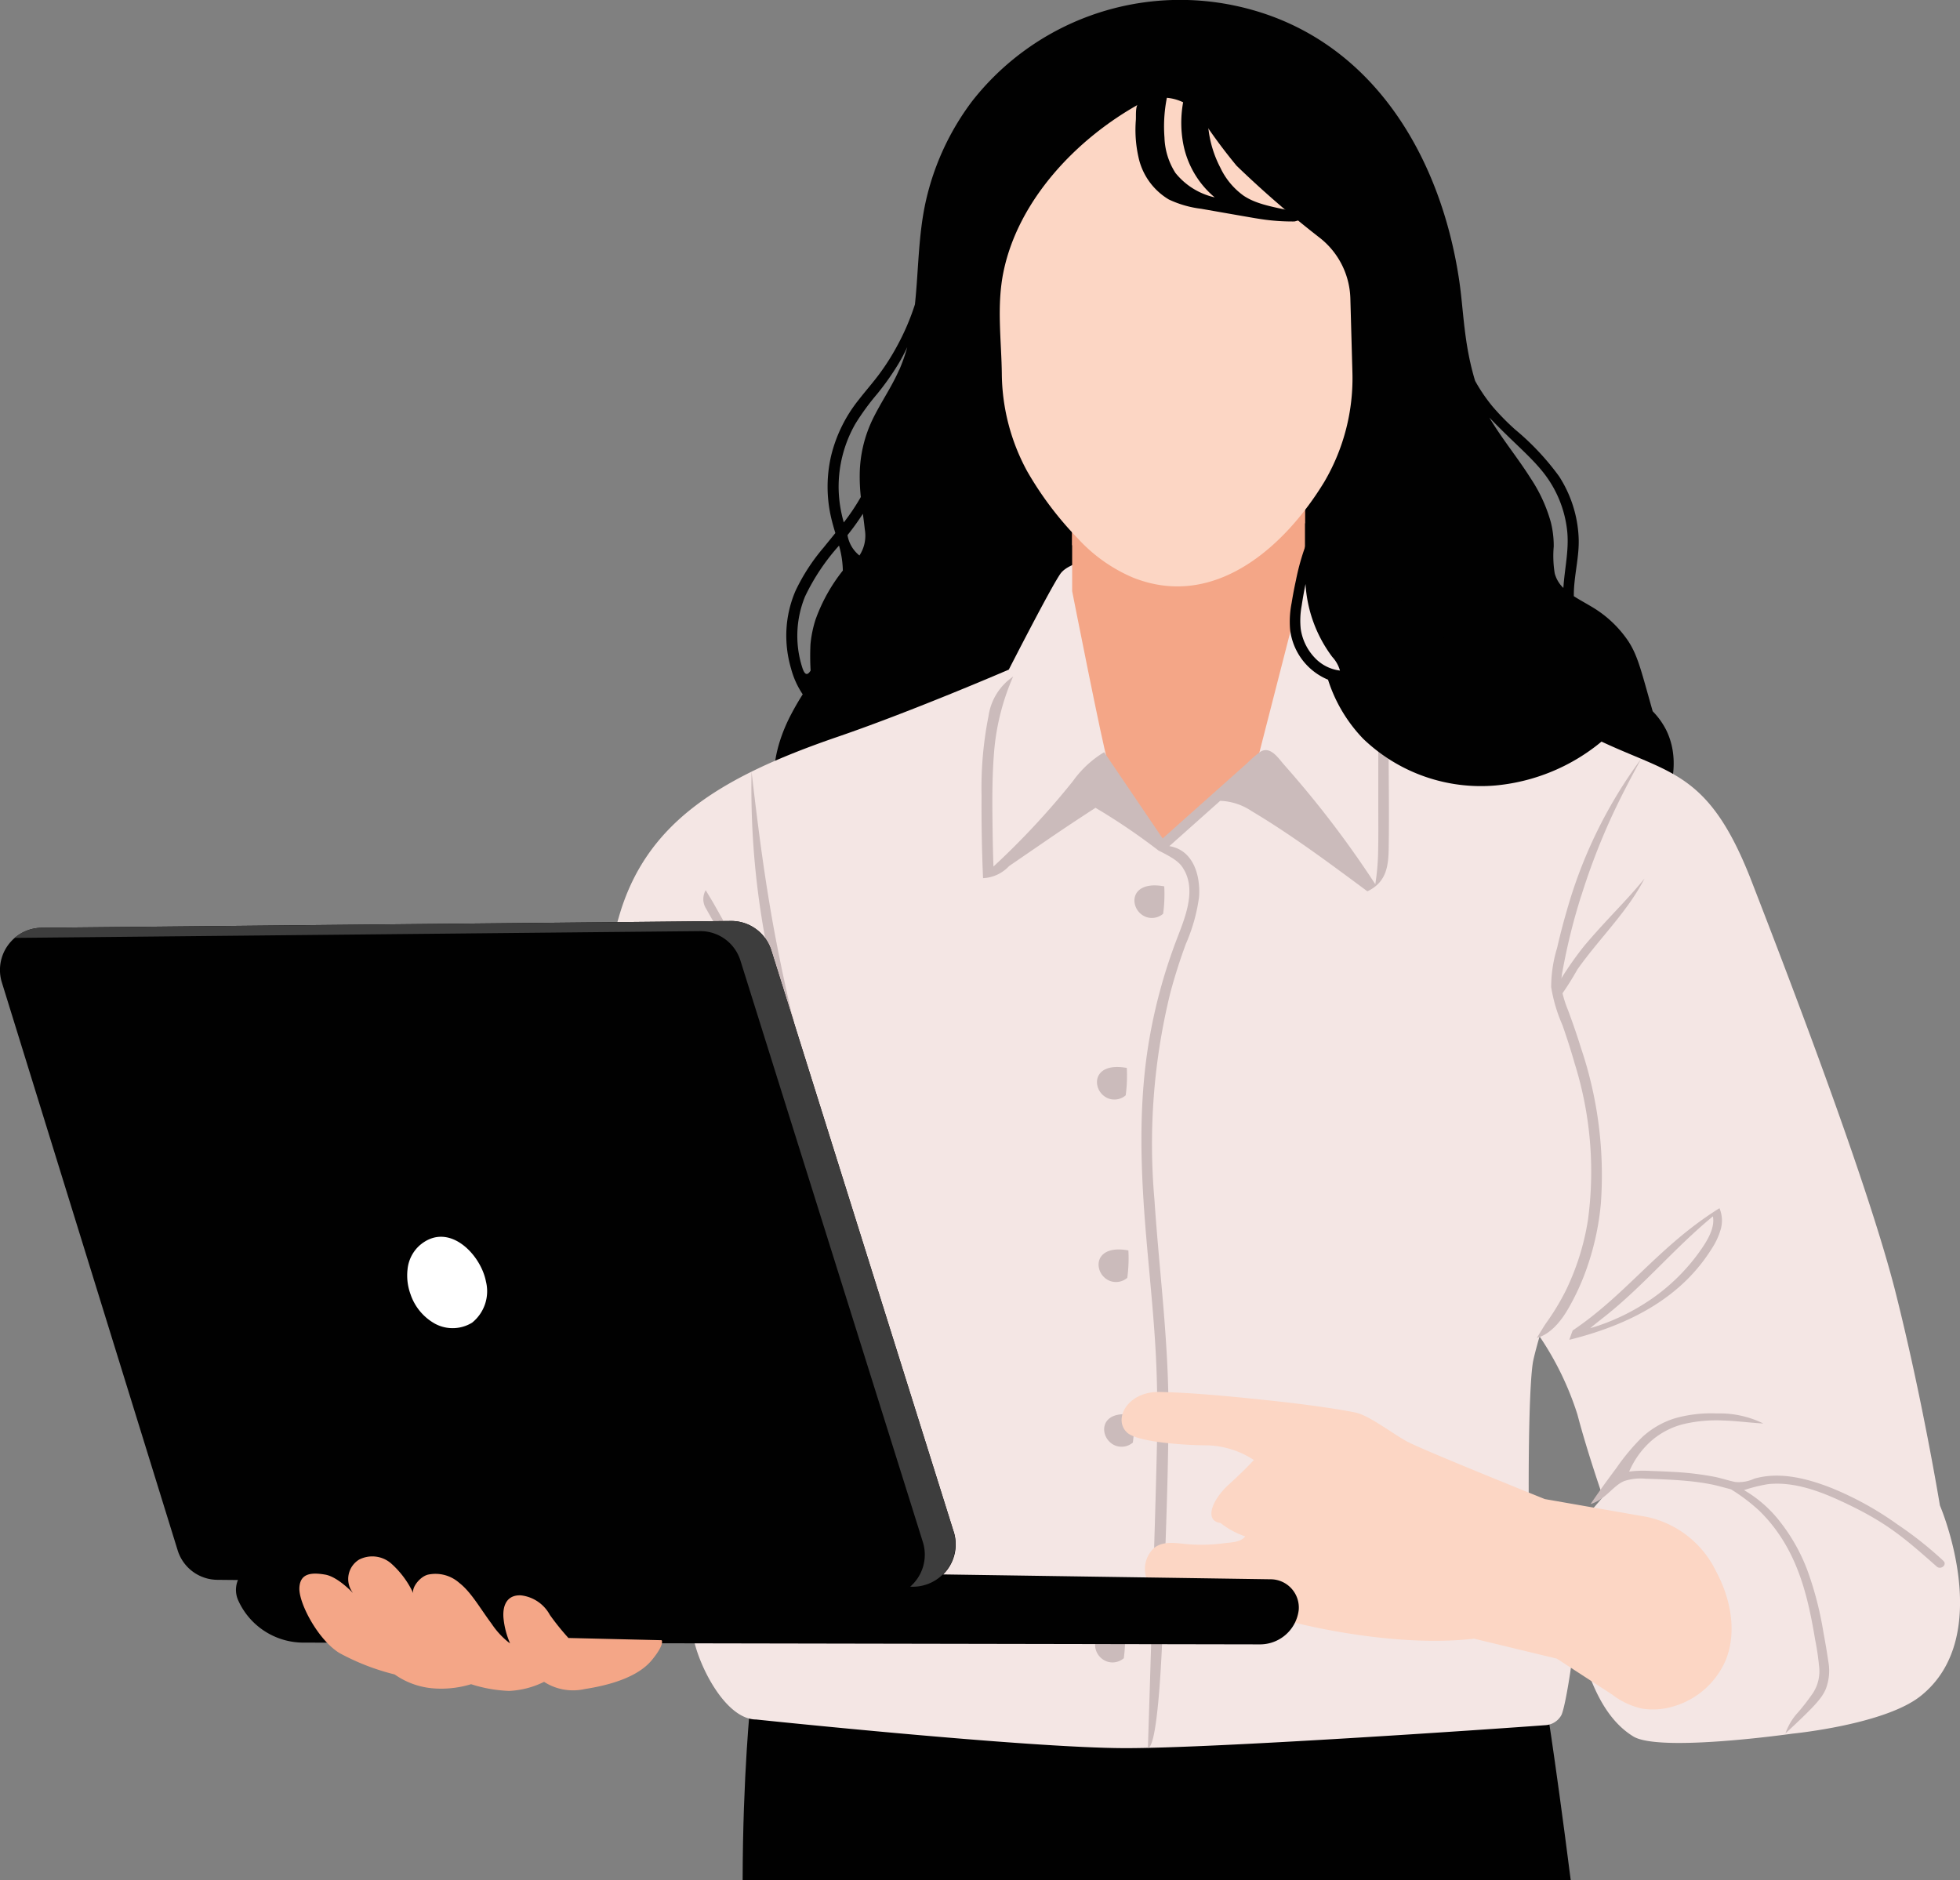 <svg id="グループ_6539" data-name="グループ 6539" xmlns="http://www.w3.org/2000/svg" xmlns:xlink="http://www.w3.org/1999/xlink" width="218.475" height="209.586" viewBox="0 0 218.475 209.586">
  <rect x="0" y="0" width="218.475" height="209.586" fill="#808080" stroke="none"/>
  <defs>
    <clipPath id="clip-path">
      <rect id="長方形_5701" data-name="長方形 5701" width="218.475" height="209.586" fill="none"/>
    </clipPath>
  </defs>
  <g id="グループ_6538" data-name="グループ 6538" clip-path="url(#clip-path)">
    <path id="パス_17402" data-name="パス 17402" d="M83.665,189.667l88.463-1.182s1.078,6.376,2.957,21.1H82.779c.023-11.829.886-19.919.886-19.919" fill="#010101"/>
    <path id="パス_17403" data-name="パス 17403" d="M185.663,81.258a8.277,8.277,0,0,0-1.441-1.971c-1.257-4.413-1.636-6.138-2.7-7.786a12.674,12.674,0,0,0-4.191-3.918c-.619-.372-1.286-.727-1.9-1.127-.032-2.149.623-4.308.538-6.463a13.68,13.68,0,0,0-2.189-6.906,28.8,28.8,0,0,0-4.9-5.214,27.324,27.324,0,0,1-2.494-2.542,18.818,18.818,0,0,1-1.96-2.878c-1.283-4.236-1.267-7.794-1.776-11.213C160.54,17.059,152.559,3.748,137.584.615a29.448,29.448,0,0,0-29.231,10.673,29.074,29.074,0,0,0-5.132,11.041c-.867,3.8-.825,7.73-1.236,11.6a26.409,26.409,0,0,1-2.031,4.717A25.6,25.6,0,0,1,98.06,41.63c-.736,1-1.562,1.928-2.321,2.907a16.006,16.006,0,0,0-3.1,6.286,15.259,15.259,0,0,0,0,6.859c.136.585.3,1.161.475,1.738-.436.542-.876,1.077-1.305,1.61a21.683,21.683,0,0,0-3.135,4.829A12.6,12.6,0,0,0,87.657,71.4a12.968,12.968,0,0,0,.519,3.121,9.428,9.428,0,0,0,1.3,2.876,30.371,30.371,0,0,0-1.507,2.649c-2.2,4.461-2.909,10.174,1.958,13.251,6.059,3.832,14.071,5.269,21.17,6.386a179.128,179.128,0,0,0,24.01,1.876c11.2.242,21.525-1.115,32.542-2.544,3.149-.408,6.372-.508,9.4-1.427,6.3-1.911,11.706-10.288,8.619-16.328M93.949,63.6A19.1,19.1,0,0,0,90.9,69.08a12.991,12.991,0,0,0-.557,2.715,27.387,27.387,0,0,0,.015,2.95c-.49.794-.767.2-.965-.445a11.573,11.573,0,0,1,.349-7.823,23.757,23.757,0,0,1,3.781-5.658,10.76,10.76,0,0,1,.426,2.781M95.8,61.922a3.68,3.68,0,0,1-1.332-2.273,27.356,27.356,0,0,0,1.714-2.381c.075.583.153,1.167.216,1.755a4.028,4.028,0,0,1-.6,2.9m4.417-20.671c-.832,1.9-2.058,3.649-2.962,5.524a14.457,14.457,0,0,0-1.42,5.972,20.692,20.692,0,0,0,.121,2.65,23.758,23.758,0,0,1-1.9,2.836,14.646,14.646,0,0,1-.574-3.752,14.164,14.164,0,0,1,1.87-7.248,27.384,27.384,0,0,1,2.421-3.316,29.868,29.868,0,0,0,2.357-3.332,21.191,21.191,0,0,0,1-1.887,18.916,18.916,0,0,1-.9,2.553M173.3,63.911a12.045,12.045,0,0,1-.11-3,10.806,10.806,0,0,0-.326-2.71,17.028,17.028,0,0,0-2.219-4.841c-1.448-2.306-3.247-4.476-4.633-6.819,2.66,2.777,4.546,4.271,6.027,6.14a12.638,12.638,0,0,1,2.655,6.555c.209,2.114-.3,4.2-.429,6.3a3.461,3.461,0,0,1-.965-1.626" fill="#010101"/>
    <path id="パス_17404" data-name="パス 17404" d="M216.237,167.817s-1.943-11.863-4.935-23.724-11.475-34.056-16.08-45.918-8.78-11.863-16.265-15.306-25.333-10.332-25.333-10.332-4.865-8.776-5.584-9.414-3.714-1.157-3.714-1.157H123.654s-4.373.455-5.452,1.987-5.755,10.689-5.755,10.689-10.685,4.614-19.087,7.492C80.04,86.7,71.98,91.809,68.988,102.193c-2.593,9-7.773,29.846-10.148,35.586s-5.828,21.237-5.828,28.889,6.409,12.9,10.3,15.2c2.477,1.464,10.082,1.184,13.97.642.629,3.287,3.641,9.161,7.011,9.161,0,0,30.271,3.183,41.163,3.192,9.944.009,40.642-2.1,46.816-2.561a2.17,2.17,0,0,0,1.758-1.1c.536-.993,1.667-8.742,1.5-9.782,1.181,4.4,2.619,9.741,6.529,12.139,2.938,1.8,17.758-.314,17.758-.314s10.25-.995,14.264-4.188c8.42-6.695,2.159-21.236,2.159-21.236m-45.84-1.428s-.055-10.816.444-14.38c.108-.776.767-3.043.767-3.043a33.6,33.6,0,0,1,4.223,8.714c1.09,4.166,2.842,9.192,2.842,9.192l-3.148,3.639Z" fill="#f4e6e4"/>
    <path id="パス_17405" data-name="パス 17405" d="M145.46,52.167V64.073l-5.13,20-10.9,9.826s-5.615-8.327-6.021-9.3-3.9-18.709-3.9-18.709V53.908Z" fill="#f4a687"/>
    <path id="パス_17406" data-name="パス 17406" d="M119.507,60.752a38.071,38.071,0,0,0,6.226,5.757,11.819,11.819,0,0,0,13.5-1.254,38.586,38.586,0,0,0,6.226-6.948V52.168l-25.952,1.741Z" fill="#f4a687"/>
    <path id="パス_17407" data-name="パス 17407" d="M127.189,11.487a5.188,5.188,0,0,1,6.685,1.618,60.174,60.174,0,0,0,3.965,5.371,113.991,113.991,0,0,0,9.322,8.072,8.9,8.9,0,0,1,3.358,6.684l.228,8.2a22.791,22.791,0,0,1-3.15,12.31c-4.32,7.094-12.147,14.29-21.306,10.641a17.683,17.683,0,0,1-6.124-4.335,37.634,37.634,0,0,1-5.69-7.551,23.1,23.1,0,0,1-2.805-10.629c-.03-3.876-.611-7.727.187-11.59,1.65-7.979,8.14-14.85,15.29-18.774l.04-.021" fill="#fcd6c4"/>
    <path id="パス_17408" data-name="パス 17408" d="M173.12,110.627a36.681,36.681,0,0,1,3.488-5.212c1.366-1.63,2.847-3.183,4.3-4.747.828-.891,1.639-1.8,2.4-2.737-1.908,3.723-5.051,6.684-7.479,10.132a34.06,34.06,0,0,1-1.9,3,.487.487,0,0,1-.812-.433" fill="#cbbbbb"/>
    <path id="パス_17409" data-name="パス 17409" d="M84.266,120.609a27.756,27.756,0,0,0-1.152,3.795,29.526,29.526,0,0,0,.828,15.684A30.808,30.808,0,0,0,92.8,153.434a3.2,3.2,0,0,1,1.188,1.78c.148.8.165,1.627.234,2.434l.444,5.245q.22,2.578.44,5.157c.15,1.747.248,3.5.506,5.239a2.76,2.76,0,0,0,.911-2.686q-.441-5.2-.884-10.4c-.143-1.665-.174-3.377-.449-5.027a3.634,3.634,0,0,0-.976-1.97c-.486-.508-1.046-.956-1.559-1.441a29.268,29.268,0,0,1-8.076-13.636,28.19,28.19,0,0,1,.253-15.655,18.242,18.242,0,0,1,1.664-3.944,15.3,15.3,0,0,1,1.751-2.167c.787-1.407.128-2.858-.084-3.766q-.306-1.294-.593-2.6-.551-2.516-1.04-5.042c-1.21-6.275-2.024-12.6-2.756-18.942A91.871,91.871,0,0,0,85.9,107.589q.51,2.523,1.1,5.03c-.087.476-.427-.029-.765-.537-1.374-2.079-2.632-4.222-3.867-6.375-.624-1.089-1.237-2.182-1.851-3.274q-.484-.859-.968-1.721c-.109-.194-.6-1.011-.887-1.478a1.978,1.978,0,0,0,.042,2.047c2.69,4.764,5.274,9.673,8.817,13.959-.1.633-.744,1.05-1.162,1.547a13,13,0,0,0-2.093,3.822" fill="#cbbbbb"/>
    <path id="パス_17410" data-name="パス 17410" d="M145.555,23.884c-3.036-.761-5.225-.927-6.938-2.074a8.081,8.081,0,0,1-2.593-3.128,12.39,12.39,0,0,1-1.09-8.5,3.548,3.548,0,0,0-2.093-1.83,12.757,12.757,0,0,0-.973,7.548A10.279,10.279,0,0,0,135.4,22a7.783,7.783,0,0,1-4.376-2.722A7.761,7.761,0,0,1,129.8,15.33a16.262,16.262,0,0,1,.421-5.116c-.43-.744-3.209,1.131-3.351,1.31-.323.413-.229,1.331-.259,1.837a13.929,13.929,0,0,0,.289,4.148,7.258,7.258,0,0,0,3.388,4.728,11.738,11.738,0,0,0,3.6,1.035l3.482.61,1.728.3c.632.11,1.262.22,1.9.305a23.349,23.349,0,0,0,3.3.2c1.11-.279,1.3-.546,1.253-.8" fill="#010101"/>
    <path id="パス_17411" data-name="パス 17411" d="M176.266,99.837a74.415,74.415,0,0,1,3.07-8.125c1.084-2.424,2.323-4.786,3.6-7.128a52.268,52.268,0,0,0-8.276,16.877q-.609,2.076-1.089,4.184a15.042,15.042,0,0,0-.666,4.383,17.254,17.254,0,0,0,1.249,4.221c.5,1.429.966,2.868,1.377,4.321a40.349,40.349,0,0,1,1.478,17.384,27.75,27.75,0,0,1-2.5,7.955,26.821,26.821,0,0,1-2.172,3.578c-.236.332-.708,1.131-1.025,1.643,1.741-.457,2.959-2.335,3.456-3.186a26.677,26.677,0,0,0,1.8-3.745,29.913,29.913,0,0,0,1.875-8.034,44.277,44.277,0,0,0-2.2-17.3c-.447-1.443-.942-2.873-1.472-4.291a12.737,12.737,0,0,1-.667-2.134,6.173,6.173,0,0,1,.068-2.2,67.278,67.278,0,0,1,2.085-8.4" fill="#cbbbbb"/>
    <path id="パス_17412" data-name="パス 17412" d="M174.951,149.342c7.817-1.951,12.851-5.361,15.836-10.131a7.874,7.874,0,0,0,1.017-2.18,3.541,3.541,0,0,0-.14-2.354c-4.98,3.1-8.283,6.89-12.035,10.227-.919.817-1.865,1.607-2.85,2.348q-.725.545-1.478,1.054c-.382,1.019-.367,1.027-.35,1.036m2.314-1.3c.48-.411,1.182-.952,1.87-1.5,4.215-3.391,7.624-7.53,11.8-10.957.256,1.413-.77,2.926-1.567,4.043a21.845,21.845,0,0,1-6.14,5.73,24.23,24.23,0,0,1-3.911,1.988c-.67.268-1.357.5-2.053.7" fill="#cbbbbb"/>
    <path id="パス_17413" data-name="パス 17413" d="M216.624,173.986a41.309,41.309,0,0,0-5.1-4.045,35.677,35.677,0,0,0-7.3-4.047c-2.649-1.05-5.795-1.906-8.687-1.066a4.112,4.112,0,0,1-2.124.367c-.784-.166-1.536-.424-2.325-.582a33.818,33.818,0,0,0-4.708-.548c-.793-.045-1.586-.076-2.381-.1a12.446,12.446,0,0,0-2.4.071,9.6,9.6,0,0,1,2.452-3.413,8.64,8.64,0,0,1,3.684-1.9,16.006,16.006,0,0,1,4.339-.382c1.5.043,2.979.255,4.473.333a10.984,10.984,0,0,0-5.164-1.118,14.927,14.927,0,0,0-4.548.5,9.518,9.518,0,0,0-3.778,2.135,23.606,23.606,0,0,0-2.859,3.412c-.994,1.336-1.978,2.678-2.9,4.053,1.707-.519,2.487-2.054,3.761-2.568a5.818,5.818,0,0,1,2.353-.258c1.693.054,3.391.114,5.074.291.759.081,1.514.192,2.26.339s1.465.367,2.2.551a20.5,20.5,0,0,1,3.143,2.378,17,17,0,0,1,2.145,2.537c2.5,3.591,3.413,7.76,4.094,11.843a29.321,29.321,0,0,1,.465,3.246,4.445,4.445,0,0,1-.693,2.681A23.954,23.954,0,0,1,200.4,190.9a6.6,6.6,0,0,0-1.382,2.319c3.381-3.123,4.065-3.96,4.486-4.922a5.662,5.662,0,0,0,.286-3.132c-.159-1.126-.362-2.249-.565-3.369a37.749,37.749,0,0,0-1.727-6.658,20.263,20.263,0,0,0-2.934-5.323A14.075,14.075,0,0,0,194.4,166.1a17.353,17.353,0,0,1,2.656-.66c2.824-.316,5.7.748,8.123,1.869,4.911,2.268,6.863,3.911,10.7,7.311.468.414,1.206-.217.739-.631" fill="#cbbbbb"/>
    <path id="パス_17414" data-name="パス 17414" d="M128.275,184.514c-.1,3.363-.213,6.944-.322,10.317,1.264-.033,1.664-13.818,1.664-13.818.234-7.915.62-15.839.627-23.757.007-7.873-1.042-15.685-1.562-23.532a70.5,70.5,0,0,1,1.772-23.061q.738-2.759,1.733-5.452a19.445,19.445,0,0,0,1.468-5.228c.174-2.414-.651-5.232-3.311-5.665l5.665-5.05a6.7,6.7,0,0,1,3.512,1.148q1.617.964,3.186,2c2.114,1.39,4.172,2.858,6.209,4.35q1.757,1.286,3.5,2.588c2.221-1.045,2.352-2.991,2.38-4.929.05-3.581.007-7.165-.018-10.746-.023-3.3-.131-7.36-.223-10.781-.942.931-.923,4.4-.922,6.016q0,5.344,0,10.69c0,1.73.022,3.462-.015,5.193a25.942,25.942,0,0,1-.318,3.766q-1.727-2.649-3.609-5.212-2.06-2.8-4.3-5.482-1.117-1.335-2.275-2.643c-.613-.69-1.529-2.157-2.671-1.4a13.347,13.347,0,0,0-1.437,1.248l-1.414,1.261-2.827,2.52q-2.586,2.3-5.17,4.607l-6.52-9.618a11.752,11.752,0,0,0-3.487,3.233,87.209,87.209,0,0,1-8.853,9.516q-.066-1.916-.092-3.831c-.041-2.985-.082-5.994.166-8.974a26.2,26.2,0,0,1,2.117-8.367,6.425,6.425,0,0,0-2.743,4.413,40.833,40.833,0,0,0-.773,8.891q-.031,4.583.165,9.162a4.228,4.228,0,0,0,2.906-1.349c2.726-1.871,3.649-2.5,4.573-3.135,1.67-1.142,3.359-2.255,5.057-3.358a69.875,69.875,0,0,1,7.027,4.766c1.906.934,2.362,1.406,2.686,1.893,1.621,2.439.257,5.6-.67,8.026a59.577,59.577,0,0,0-2.99,10.789c-1.34,7.506-1.027,15.085-.376,22.637.331,3.845.726,7.685.972,11.536s.282,7.716.194,11.578c-.176,7.748-.449,15.5-.678,23.243" fill="#cbbbbb"/>
    <path id="パス_17415" data-name="パス 17415" d="M180.661,79.5c-7.268-1.638-13.78-4.116-19.26-8.074A31.027,31.027,0,0,1,149.6,55.61c-.92-1.091-1.586-.2-2.186,1.169a25.747,25.747,0,0,0-2.96,7.906c-.185.834-.342,1.675-.479,2.518a10.662,10.662,0,0,0-.177,2.9,6.92,6.92,0,0,0,4.233,5.661,16.854,16.854,0,0,0,3.922,6.589,18.939,18.939,0,0,0,14.776,5.2A21.649,21.649,0,0,0,180.8,80.473c.288-.627.112-.827-.135-.968M146.882,73.64a5.9,5.9,0,0,1-1.894-3.536,9.064,9.064,0,0,1,.107-2.6q.183-1.208.428-2.407A15,15,0,0,0,148.5,73.22a3.759,3.759,0,0,1,.862,1.527,4.6,4.6,0,0,1-2.476-1.107" fill="#010101"/>
    <path id="パス_17416" data-name="パス 17416" d="M129.775,98.8c-2.578-.473-3.525.723-3.288,1.937a2.007,2.007,0,0,0,1.255,1.473,1.935,1.935,0,0,0,1.909-.354,16.164,16.164,0,0,0,.124-3.056" fill="#cbbbbb"/>
    <path id="パス_17417" data-name="パス 17417" d="M125.6,119.041c-2.577-.473-3.525.723-3.287,1.937a2.007,2.007,0,0,0,1.254,1.473,1.935,1.935,0,0,0,1.909-.354,15.994,15.994,0,0,0,.124-3.056" fill="#cbbbbb"/>
    <path id="パス_17418" data-name="パス 17418" d="M125.777,139.382c-2.577-.473-3.525.724-3.287,1.937a2,2,0,0,0,1.254,1.473,1.932,1.932,0,0,0,1.91-.354,16.009,16.009,0,0,0,.123-3.056" fill="#cbbbbb"/>
    <path id="パス_17419" data-name="パス 17419" d="M126.4,157.744c-2.578-.473-3.526.723-3.288,1.937a2.007,2.007,0,0,0,1.254,1.473,1.937,1.937,0,0,0,1.91-.354,16.355,16.355,0,0,0,.124-3.056" fill="#cbbbbb"/>
    <path id="パス_17420" data-name="パス 17420" d="M125.39,181.785c-2.578-.473-3.525.723-3.288,1.937a2.007,2.007,0,0,0,1.255,1.473,1.935,1.935,0,0,0,1.909-.354,16.35,16.35,0,0,0,.124-3.056" fill="#cbbbbb"/>
    <path id="パス_17421" data-name="パス 17421" d="M151.217,157.484c-.253-.064-3.23-.678-9.4-1.342s-9.811-.927-12.567-.981c-3.618-.071-5.234,3.111-3.578,4.558,1.168,1.021,6.2,1.382,9,1.394a9.949,9.949,0,0,1,5.092,1.632s-.924,1.034-2.8,2.739-2.759,4.042-.919,4.278a9.246,9.246,0,0,0,2.758,1.5c-.549.686-1.61.66-2.4.763a18.635,18.635,0,0,1-4.307.078c-1.171-.121-2.463-.329-3.462.451a3.2,3.2,0,0,0-.413,4.2,4.209,4.209,0,0,0,2.558,1.475c1.659.34,3.428.153,5.116.351a12.509,12.509,0,0,1,4.177.993c1.743.882,14.294,4.236,24.243,3.089l9.223,2.226,6.16,4a8.357,8.357,0,0,0,3.384,1.576,7.971,7.971,0,0,0,3.713-.335,9.111,9.111,0,0,0,5.55-5.036c1.32-3.209.537-6.985-1.063-9.944a11.162,11.162,0,0,0-7.751-6.069L172.194,167.1s-13.8-5.547-15.415-6.448-4.075-2.791-5.562-3.165" fill="#fcd6c4"/>
    <path id="パス_17422" data-name="パス 17422" d="M144.764,179.47a4.344,4.344,0,0,1-4.379,3.826L33.876,183.1a7.972,7.972,0,0,1-7.371-4.819,2.854,2.854,0,0,1,2.763-3.908l112.342,1.667a3.153,3.153,0,0,1,3.154,3.428" fill="#010101"/>
    <path id="パス_17423" data-name="パス 17423" d="M106.306,170.746l-20.33-64.8a4.671,4.671,0,0,0-4.5-3.285l-76.856.758a4.7,4.7,0,0,0-4.41,6.1L19.8,172.8a4.669,4.669,0,0,0,4.411,3.3l77.6.758a4.7,4.7,0,0,0,4.5-6.119" fill="#010101"/>
    <path id="パス_17424" data-name="パス 17424" d="M106.306,170.746l-20.33-64.8a4.671,4.671,0,0,0-4.5-3.285l-76.856.758a4.6,4.6,0,0,0-2.986,1.127l76.4-.754a4.668,4.668,0,0,1,4.5,3.285l20.331,64.8a4.715,4.715,0,0,1-1.408,4.985,4.755,4.755,0,0,0,4.847-6.116" fill="#3d3d3d"/>
    <path id="パス_17425" data-name="パス 17425" d="M45.792,144.363a5.917,5.917,0,0,0,2.7,3.192,4.147,4.147,0,0,0,4.136-.122,4.5,4.5,0,0,0,1.536-4.6c-.586-3.036-4.185-6.753-7.379-4.019a4.119,4.119,0,0,0-1.359,2.694,6.075,6.075,0,0,0,.368,2.852" fill="#fff"/>
    <path id="パス_17426" data-name="パス 17426" d="M39.322,177.542c.053.078-1.632-1.78-3.084-2.024s-2.8-.2-2.868,1.493,2.066,5.765,4.459,7.245a25.73,25.73,0,0,0,6.165,2.393,8.648,8.648,0,0,0,4.575,1.568,11.394,11.394,0,0,0,3.942-.482,15.754,15.754,0,0,0,4.235.75,9.791,9.791,0,0,0,3.9-1.012,5.952,5.952,0,0,0,4.546.8c3-.462,5.956-1.4,7.452-3.207s1.107-2.235,1.107-2.235l-10.389-.247a27.816,27.816,0,0,1-2.071-2.572,4.2,4.2,0,0,0-3.221-2.179c-1.412-.071-2.044.915-1.957,2.425a9.225,9.225,0,0,0,.753,2.945A9,9,0,0,1,54.8,181c-1.3-1.742-2.284-3.533-3.6-4.553a4,4,0,0,0-3.506-.921c-.95.248-1.885,1.545-1.6,2.128a10.208,10.208,0,0,0-2.519-3.4,3.208,3.208,0,0,0-3.544-.409,2.536,2.536,0,0,0-.705,3.694" fill="#f4a687"/>
  </g>
</svg>
